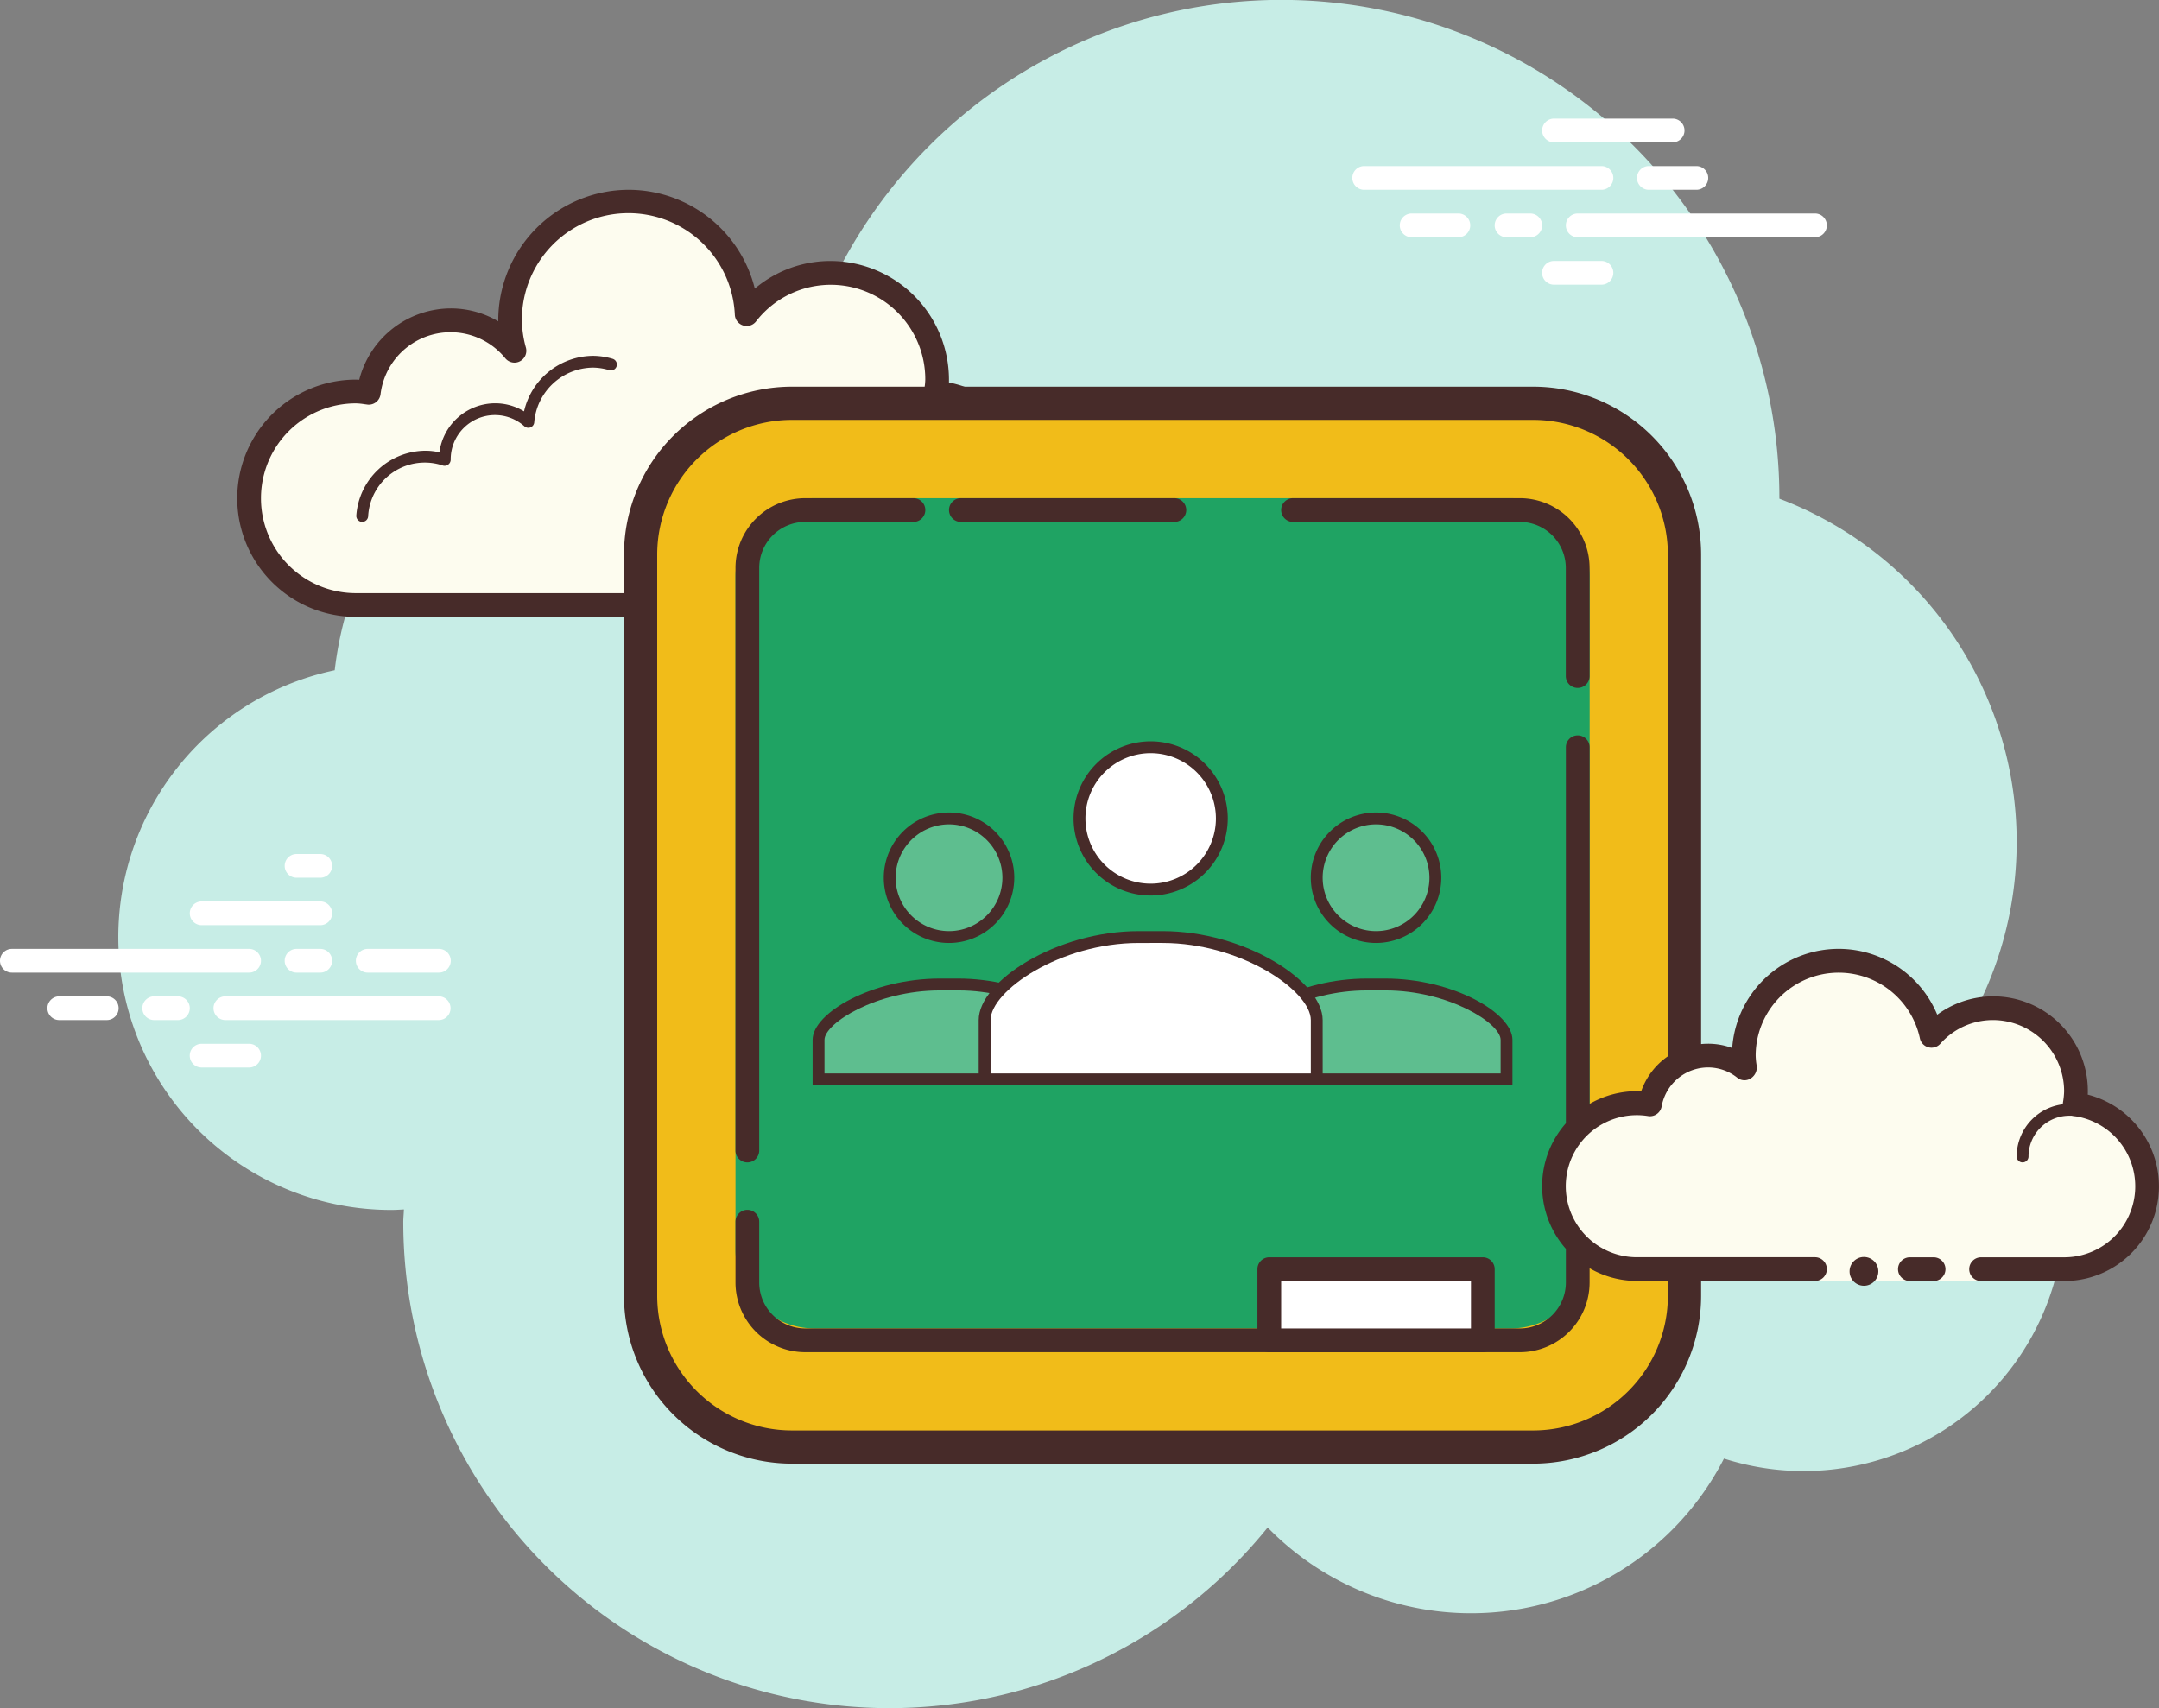 <svg xmlns="http://www.w3.org/2000/svg" width="150" height="118.681" viewBox="0 0 150 118.681">
  <rect x="0" y="0" width="150" height="118.681" fill="#808080" stroke="none"/>
  <g id="Group_420" data-name="Group 420" transform="translate(-4 -14)">
    <path id="Path_3454" data-name="Path 3454" d="M137.926,84.4a25.505,25.505,0,0,0-13.543-35.749c0-.012,0-.023,0-.036a34.595,34.595,0,0,0-68.1-8.642,24.685,24.685,0,0,0-32.27,20.6,18.955,18.955,0,0,0,3.94,37.5c.292,0,.58-.02.867-.036-.007.288-.043.57-.043.86a33.78,33.78,0,0,0,60.056,21.241,19.739,19.739,0,0,0,31.7-4.787A18.119,18.119,0,0,0,137.926,84.4Z" transform="translate(3.242 0)" fill="#c7ede6"/>
    <path id="Path_3455" data-name="Path 3455" d="M47.467,50.522v.824h4.945v-.824h9.066a7.4,7.4,0,0,0,.734-14.761,7.339,7.339,0,0,0,.091-.9,7.391,7.391,0,0,0-13.231-4.556A8.223,8.223,0,1,0,32.94,32.855a5.724,5.724,0,0,0-10.124,2.923,7.337,7.337,0,0,0-.9-.091,7.418,7.418,0,0,0,0,14.835H47.467Z" transform="translate(6.808 5.511)" fill="#fdfcef"/>
    <path id="Path_3456" data-name="Path 3456" d="M41.2,22a9.076,9.076,0,0,0-9.066,9.066v.077a6.483,6.483,0,0,0-3.3-.9A6.59,6.59,0,0,0,22.476,35.2c-.077,0-.155-.008-.234-.008a8.242,8.242,0,0,0,0,16.484H47.791a.824.824,0,0,0,0-1.648H22.242a6.593,6.593,0,1,1,0-13.187,4.265,4.265,0,0,1,.565.053l.232.031a.708.708,0,0,0,.1.007.828.828,0,0,0,.816-.72,4.9,4.9,0,0,1,8.67-2.5.828.828,0,0,0,.636.3.8.8,0,0,0,.376-.092.824.824,0,0,0,.419-.945,7.335,7.335,0,0,1-.279-1.9,7.4,7.4,0,0,1,14.792-.391.824.824,0,0,0,1.472.465A6.566,6.566,0,0,1,61.8,35.187a4.264,4.264,0,0,1-.053.565l-.031.232a.824.824,0,0,0,.735.92A6.574,6.574,0,0,1,61.8,50.022H52.736a.824.824,0,0,0,0,1.648H61.8A8.221,8.221,0,0,0,63.446,35.39q0-.1,0-.2a8.251,8.251,0,0,0-8.242-8.242,8.129,8.129,0,0,0-5.247,1.919A9.043,9.043,0,0,0,41.2,22Z" transform="translate(6.484 5.187)" fill="#472b29"/>
    <path id="Path_3457" data-name="Path 3457" d="M35.472,29a4.96,4.96,0,0,0-4.8,3.859,3.863,3.863,0,0,0-2-.562,3.918,3.918,0,0,0-3.879,3.409,4.334,4.334,0,0,0-.964-.112,4.846,4.846,0,0,0-4.81,4.5.416.416,0,0,0,.382.442h.03a.412.412,0,0,0,.41-.382,3.941,3.941,0,0,1,5.2-3.529.366.366,0,0,0,.11.016.438.438,0,0,0,.257-.089.429.429,0,0,0,.168-.343A3.074,3.074,0,0,1,30.7,33.9a.416.416,0,0,0,.272.1.381.381,0,0,0,.153-.031.407.407,0,0,0,.255-.349,4.136,4.136,0,0,1,4.09-3.8A4.061,4.061,0,0,1,36.6,30a.4.4,0,0,0,.115.016.413.413,0,0,0,.11-.809A4.847,4.847,0,0,0,35.472,29Z" transform="translate(9.737 9.725)" fill="#472b29"/>
    <path id="Path_3458" data-name="Path 3458" d="M44.753,30.5a4.956,4.956,0,0,0-4.737,3.6.412.412,0,0,0,.284.509.468.468,0,0,0,.114.015.411.411,0,0,0,.4-.3,4.129,4.129,0,0,1,3.944-3,4.216,4.216,0,0,1,.564.048.341.341,0,0,0,.058,0,.412.412,0,0,0,.053-.821,5.048,5.048,0,0,0-.674-.056Z" transform="translate(23.34 10.698)" fill="#472b29"/>
    <path id="Path_3459" data-name="Path 3459" d="M93.019,103.527H41.508A10.508,10.508,0,0,1,31,93.019V41.508A10.508,10.508,0,0,1,41.508,31H93.019a10.508,10.508,0,0,1,10.508,10.508V93.019A10.508,10.508,0,0,1,93.019,103.527Z" transform="translate(17.505 11.022)" fill="#f1bc19"/>
    <path id="Path_3460" data-name="Path 3460" d="M93.473,105.135H41.962A11.676,11.676,0,0,1,30.3,93.473V41.962A11.676,11.676,0,0,1,41.962,30.3H93.473a11.676,11.676,0,0,1,11.662,11.662V93.473A11.676,11.676,0,0,1,93.473,105.135ZM41.962,32.608a9.364,9.364,0,0,0-9.354,9.354V93.473a9.365,9.365,0,0,0,9.354,9.354H93.473a9.365,9.365,0,0,0,9.354-9.354V41.962a9.365,9.365,0,0,0-9.354-9.354Z" transform="translate(17.052 10.568)" fill="#472b29"/>
    <path id="Path_3461" data-name="Path 3461" d="M21.308,55.648H4.824a.824.824,0,0,1,0-1.648H21.308a.824.824,0,0,1,0,1.648Z" transform="translate(0 25.934)" fill="#fff"/>
    <path id="Path_3462" data-name="Path 3462" d="M18.473,55.648H16.824a.824.824,0,0,1,0-1.648h1.648a.824.824,0,0,1,0,1.648Z" transform="translate(7.78 25.934)" fill="#fff"/>
    <path id="Path_3463" data-name="Path 3463" d="M28.645,57.648H13.824a.824.824,0,1,1,0-1.648h14.82a.824.824,0,1,1,0,1.648Z" transform="translate(5.835 27.231)" fill="#fff"/>
    <path id="Path_3464" data-name="Path 3464" d="M12.473,57.648H10.824a.824.824,0,1,1,0-1.648h1.648a.824.824,0,1,1,0,1.648Z" transform="translate(3.89 27.231)" fill="#fff"/>
    <path id="Path_3465" data-name="Path 3465" d="M10.121,57.648h-3.3a.824.824,0,1,1,0-1.648h3.3a.824.824,0,1,1,0,1.648Z" transform="translate(1.297 27.231)" fill="#fff"/>
    <path id="Path_3466" data-name="Path 3466" d="M16.121,59.648h-3.3a.824.824,0,1,1,0-1.648h3.3a.824.824,0,1,1,0,1.648Z" transform="translate(5.187 28.527)" fill="#fff"/>
    <path id="Path_3467" data-name="Path 3467" d="M18.473,50H16.824a.824.824,0,1,0,0,1.648h1.648a.824.824,0,1,0,0-1.648Z" transform="translate(7.78 23.341)" fill="#fff"/>
    <path id="Path_3468" data-name="Path 3468" d="M21.066,52H12.824a.824.824,0,1,0,0,1.648h8.242a.824.824,0,1,0,0-1.648Z" transform="translate(5.187 24.637)" fill="#fff"/>
    <path id="Path_3469" data-name="Path 3469" d="M24.769,54H19.824a.824.824,0,0,0,0,1.648h4.945a.824.824,0,0,0,0-1.648Z" transform="translate(9.725 25.934)" fill="#fff"/>
    <path id="Path_3470" data-name="Path 3470" d="M78.308,22.648H61.824a.824.824,0,1,1,0-1.648H78.308a.824.824,0,0,1,0,1.648Z" transform="translate(36.956 4.538)" fill="#fff"/>
    <path id="Path_3471" data-name="Path 3471" d="M77.121,22.648h-3.3a.824.824,0,1,1,0-1.648h3.3a.824.824,0,0,1,0,1.648Z" transform="translate(44.736 4.538)" fill="#fff"/>
    <path id="Path_3472" data-name="Path 3472" d="M87.308,24.648H70.824a.824.824,0,0,1,0-1.648H87.308a.824.824,0,0,1,0,1.648Z" transform="translate(42.791 5.835)" fill="#fff"/>
    <path id="Path_3473" data-name="Path 3473" d="M69.473,24.648H67.824a.824.824,0,0,1,0-1.648h1.648a.824.824,0,0,1,0,1.648Z" transform="translate(40.846 5.835)" fill="#fff"/>
    <path id="Path_3474" data-name="Path 3474" d="M67.071,24.648H63.824a.824.824,0,1,1,0-1.648h3.247a.824.824,0,0,1,0,1.648Z" transform="translate(38.253 5.835)" fill="#fff"/>
    <path id="Path_3475" data-name="Path 3475" d="M78.066,20.648H69.824a.824.824,0,0,1,0-1.648h8.242a.824.824,0,0,1,0,1.648Z" transform="translate(42.143 3.242)" fill="#fff"/>
    <path id="Path_3476" data-name="Path 3476" d="M73.121,26.648h-3.3a.824.824,0,0,1,0-1.648h3.3a.824.824,0,0,1,0,1.648Z" transform="translate(42.143 7.132)" fill="#fff"/>
    <g id="Group_420-2" data-name="Group 420" transform="translate(55.099 48.615)">
      <path id="Path_3477" data-name="Path 3477" d="M88.847,92.692H40.494A5.493,5.493,0,0,1,35,87.2v-46.7A5.493,5.493,0,0,1,40.494,35H88.845a5.494,5.494,0,0,1,5.5,5.494V87.2A5.494,5.494,0,0,1,88.847,92.692Z" transform="translate(-35 -35)" fill="#1fa363"/>
    </g>
    <g id="Group_421" data-name="Group 421" transform="translate(93.011 48.615)">
      <path id="Path_3478" data-name="Path 3478" d="M78.6,48.187a.824.824,0,0,1-.824-.824V39.841a3.2,3.2,0,0,0-3.193-3.193H58.824a.824.824,0,0,1,0-1.648H74.587a4.847,4.847,0,0,1,4.841,4.843v7.52A.824.824,0,0,1,78.6,48.187Z" transform="translate(-58 -35)" fill="#472b29"/>
    </g>
    <g id="Group_422" data-name="Group 422" transform="translate(69.934 48.615)">
      <path id="Path_3479" data-name="Path 3479" d="M59.659,36.648H44.824a.824.824,0,0,1,0-1.648H59.659a.824.824,0,0,1,0,1.648Z" transform="translate(-44 -35)" fill="#472b29"/>
    </g>
    <g id="Group_423" data-name="Group 423" transform="translate(55.099 48.615)">
      <path id="Path_3480" data-name="Path 3480" d="M35.824,81.154A.824.824,0,0,1,35,80.33V39.843A4.847,4.847,0,0,1,39.843,35h7.52a.824.824,0,0,1,0,1.648H39.841a3.2,3.2,0,0,0-3.193,3.195V80.33A.824.824,0,0,1,35.824,81.154Z" transform="translate(-35 -35)" fill="#472b29"/>
    </g>
    <g id="Group_424" data-name="Group 424" transform="translate(55.099 65.099)">
      <path id="Path_3481" data-name="Path 3481" d="M89.5,87.857H39.843A4.846,4.846,0,0,1,35,83.016V78.791a.824.824,0,1,1,1.648,0v4.225a3.2,3.2,0,0,0,3.195,3.193H89.5a3.2,3.2,0,0,0,3.193-3.193V45.824a.824.824,0,0,1,1.648,0V83.016A4.846,4.846,0,0,1,89.5,87.857Z" transform="translate(-35 -45)" fill="#472b29"/>
    </g>
    <g id="Group_425" data-name="Group 425" transform="translate(60.456 81.995)">
      <path id="Path_3482" data-name="Path 3482" d="M48.214,55.5h-1.3c-4.533,0-8.418,2.329-8.418,3.846v2.748H56.632V59.346C56.632,57.829,52.747,55.5,48.214,55.5Z" transform="translate(-38.088 -55.088)" fill="#5ebe8f"/>
      <path id="Path_3483" data-name="Path 3483" d="M57.206,62.668H38.25v-3.16c0-1.877,4.157-4.258,8.83-4.258h1.294c4.673,0,8.83,2.38,8.83,4.258v3.16Zm-18.132-.824H56.382V59.508c0-1.16-3.625-3.434-8.006-3.434H47.082c-4.381,0-8.006,2.273-8.006,3.434v2.336Z" transform="translate(-38.25 -55.25)" fill="#472b29"/>
    </g>
    <g id="Group_426" data-name="Group 426" transform="translate(65.401 70.456)">
      <circle id="Ellipse_63" data-name="Ellipse 63" cx="4.121" cy="4.121" r="4.121" transform="translate(0.412 0.412)" fill="#5ebe8f"/>
      <path id="Path_3484" data-name="Path 3484" d="M45.783,57.316a4.533,4.533,0,1,1,4.533-4.533A4.537,4.537,0,0,1,45.783,57.316Zm0-8.242a3.709,3.709,0,1,0,3.709,3.709A3.713,3.713,0,0,0,45.783,49.074Z" transform="translate(-41.25 -48.25)" fill="#472b29"/>
    </g>
    <g id="Group_427" data-name="Group 427" transform="translate(90.126 81.995)">
      <path id="Path_3485" data-name="Path 3485" d="M66.214,55.5h-1.3c-4.533,0-8.418,2.329-8.418,3.846v2.748H74.632V59.346C74.632,57.829,70.747,55.5,66.214,55.5Z" transform="translate(-56.088 -55.088)" fill="#5ebe8f"/>
      <path id="Path_3486" data-name="Path 3486" d="M75.206,62.668H56.25v-3.16c0-1.877,4.157-4.258,8.83-4.258h1.294c4.673,0,8.83,2.38,8.83,4.258v3.16Zm-18.132-.824H74.382V59.508c0-1.16-3.625-3.434-8.006-3.434H65.082c-4.381,0-8.006,2.273-8.006,3.434v2.336Z" transform="translate(-56.25 -55.25)" fill="#472b29"/>
    </g>
    <g id="Group_428" data-name="Group 428" transform="translate(95.071 70.456)">
      <circle id="Ellipse_64" data-name="Ellipse 64" cx="4.121" cy="4.121" r="4.121" transform="translate(0.412 0.412)" fill="#5ebe8f"/>
      <path id="Path_3487" data-name="Path 3487" d="M63.783,57.316a4.533,4.533,0,1,1,4.533-4.533A4.537,4.537,0,0,1,63.783,57.316Zm0-8.242a3.709,3.709,0,1,0,3.709,3.709A3.713,3.713,0,0,0,63.783,49.074Z" transform="translate(-59.25 -48.25)" fill="#472b29"/>
    </g>
    <g id="Group_429" data-name="Group 429" transform="translate(91.363 101.363)">
      <rect id="Rectangle_227" data-name="Rectangle 227" width="14.835" height="4.945" transform="translate(0.824 0.824)" fill="#fff"/>
      <path id="Path_3488" data-name="Path 3488" d="M72.659,73.593H57.824A.824.824,0,0,1,57,72.769V67.824A.824.824,0,0,1,57.824,67H72.659a.824.824,0,0,1,.824.824v4.945A.824.824,0,0,1,72.659,73.593ZM58.648,71.945H71.835v-3.3H58.648Z" transform="translate(-57 -67)" fill="#472b29"/>
    </g>
    <g id="Group_430" data-name="Group 430" transform="translate(71.995 78.698)">
      <path id="Path_3489" data-name="Path 3489" d="M57.863,53.5H56.214c-5.769,0-10.714,3.493-10.714,5.769V63.39H68.577V59.269C68.577,56.993,63.632,53.5,57.863,53.5Z" transform="translate(-45.088 -53.088)" fill="#fff"/>
      <path id="Path_3490" data-name="Path 3490" d="M69.151,63.964H45.25V59.431c0-2.7,5.4-6.181,11.126-6.181h1.648c5.731,0,11.126,3.481,11.126,6.181ZM46.074,63.14H68.327V59.431c0-2.019-4.815-5.357-10.3-5.357H56.376c-5.487,0-10.3,3.338-10.3,5.357Z" transform="translate(-45.25 -53.25)" fill="#472b29"/>
    </g>
    <g id="Group_431" data-name="Group 431" transform="translate(78.588 65.511)">
      <circle id="Ellipse_65" data-name="Ellipse 65" cx="4.945" cy="4.945" r="4.945" transform="translate(0.412 0.412)" fill="#fff"/>
      <path id="Path_3491" data-name="Path 3491" d="M54.607,55.964a5.357,5.357,0,1,1,5.357-5.357A5.363,5.363,0,0,1,54.607,55.964Zm0-9.89a4.533,4.533,0,1,0,4.533,4.533A4.537,4.537,0,0,0,54.607,46.074Z" transform="translate(-49.25 -45.25)" fill="#472b29"/>
    </g>
    <g id="Group_432" data-name="Group 432" transform="translate(111.143 79.934)">
      <path id="Path_3492" data-name="Path 3492" d="M99.17,75.929h5.769a5.755,5.755,0,0,0,.734-11.464,5.739,5.739,0,0,0-9.948-4.747,6.592,6.592,0,0,0-13.038,1.376,6.511,6.511,0,0,0,.092.92,4.088,4.088,0,0,0-6.612,2.468,5.76,5.76,0,1,0-.9,11.448H87.632v.824H99.17Z" transform="translate(-68.676 -53.676)" fill="#fdfcef"/>
      <path id="Path_3493" data-name="Path 3493" d="M89.412,64.6A.412.412,0,0,1,89,64.188a3.66,3.66,0,0,1,3.656-3.656,10.419,10.419,0,0,1,2.051.224.411.411,0,1,1-.214.794,8.305,8.305,0,0,0-1.835-.194,2.836,2.836,0,0,0-2.834,2.832A.412.412,0,0,1,89.412,64.6Z" transform="translate(-56.033 -49.765)" fill="#472b29"/>
      <circle id="Ellipse_66" data-name="Ellipse 66" cx="1" cy="1" r="1" transform="translate(21.357 21.407)" fill="#472b29"/>
      <path id="Path_3494" data-name="Path 3494" d="M105.264,77.077H99.495a.824.824,0,0,1,0-1.648h5.769a4.931,4.931,0,0,0,.63-9.823.824.824,0,0,1-.709-.945,5.185,5.185,0,0,0,.079-.771,4.951,4.951,0,0,0-4.945-4.945,4.875,4.875,0,0,0-3.658,1.648.824.824,0,0,1-1.418-.381,5.768,5.768,0,0,0-11.408,1.2,4.762,4.762,0,0,0,.068.689.9.9,0,0,1-.4.89.809.809,0,0,1-.916-.016,3.248,3.248,0,0,0-2.049-.738,3.286,3.286,0,0,0-3.236,2.71.821.821,0,0,1-.938.668,4.936,4.936,0,1,0-.771,9.809H87.956a.824.824,0,0,1,0,1.648H75.593a6.593,6.593,0,0,1,0-13.187c.1,0,.191,0,.287.01a4.933,4.933,0,0,1,4.658-3.307,4.791,4.791,0,0,1,1.666.3A7.415,7.415,0,0,1,96.45,58.573a6.571,6.571,0,0,1,10.462,5.318c0,.079,0,.157-.007.234a6.579,6.579,0,0,1-1.642,12.953Z" transform="translate(-69 -54)" fill="#472b29"/>
      <path id="Path_3495" data-name="Path 3495" d="M86.473,67H84.824a.824.824,0,1,0,0,1.648h1.648a.824.824,0,0,0,0-1.648Z" transform="translate(-59.275 -45.571)" fill="#472b29"/>
    </g>
  </g>
</svg>
